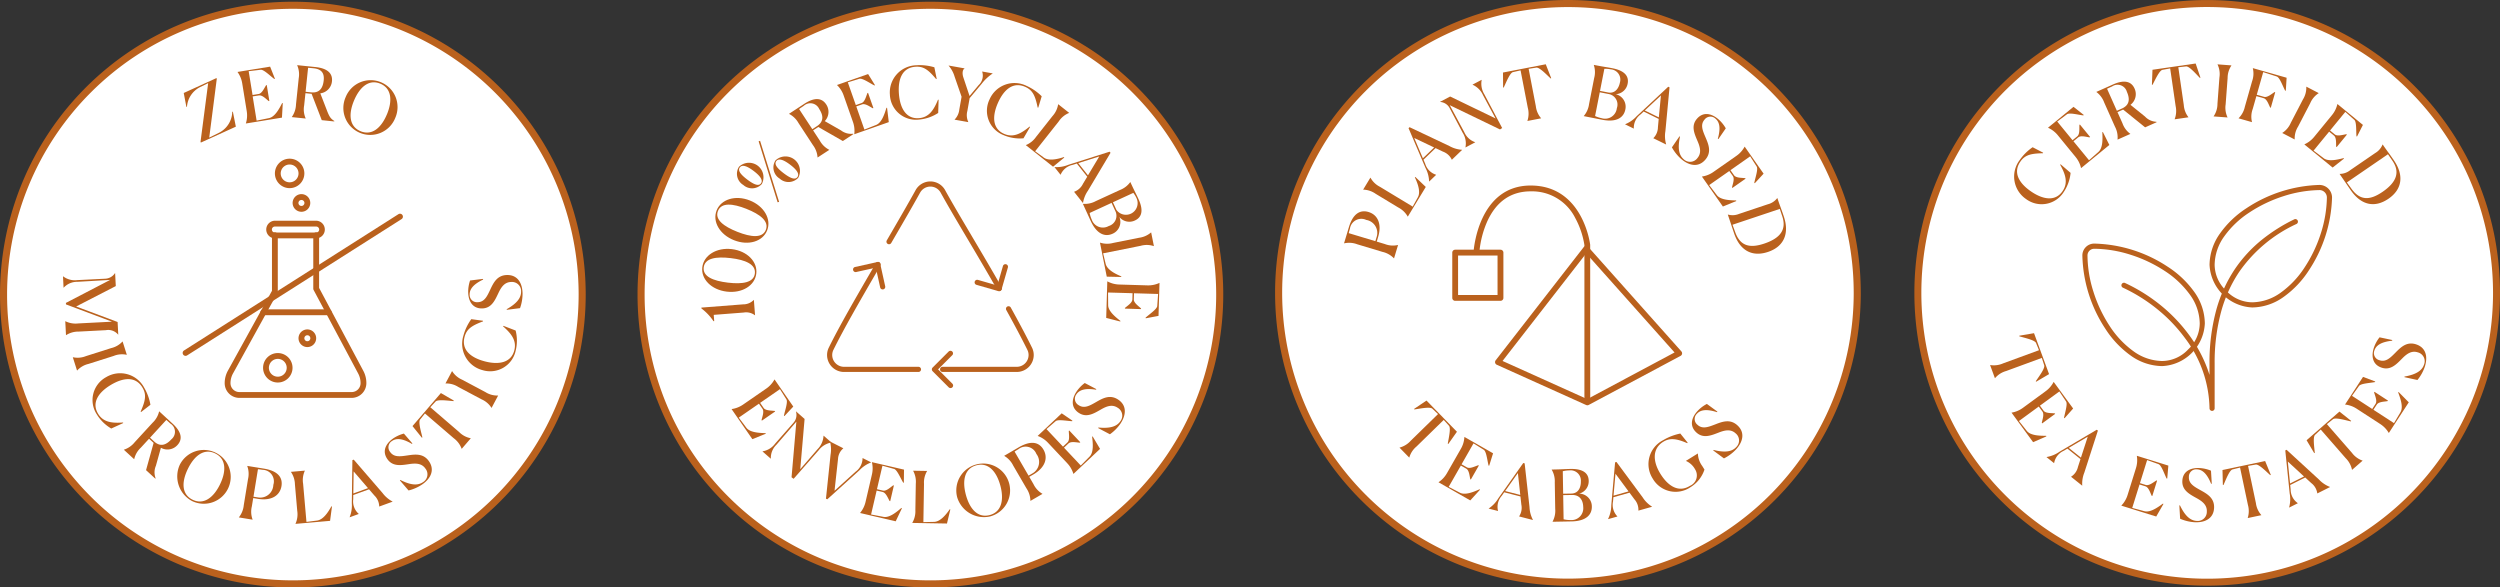 <svg viewBox="0 0 353.225 82.999" height="82.999" width="353.225" xmlns="http://www.w3.org/2000/svg"><rect x="0" y="0" width="353.225" height="82.999" fill="#333333" stroke="none"/><g transform="translate(-1046.362 -694.855)"><g transform="translate(1046.862 695.599)"><path stroke-width="1" stroke="#ba611d" fill="#fff" transform="translate(0 0)" d="M81.755,40.878A40.877,40.877,0,1,1,40.877,0,40.878,40.878,0,0,1,81.755,40.878"></path><path fill="#ba611d" transform="translate(-20.923 -8.454)" d="M48.8,27.855l-.046-.1,1.08-8.3-1.176.58A3.385,3.385,0,0,0,46.841,22.8l-.086.006-.371-1.958,4.623-2.107.046.1L49.986,27.15l1.447-.715A3.411,3.411,0,0,0,53.239,23.5l.086-.006.42,2.112Z"></path><path fill="#ba611d" transform="translate(-27.163 -7.124)" d="M66.5,23l-5.095.828,0-.02a3.754,3.754,0,0,0,.119-1.725l-.637-3.921a3.732,3.732,0,0,0-.658-1.6l0-.02,4.6-.747.676,1.708-.075.043c-.616-.461-1.5-1.36-1.939-1.309l-1.693.2.547,3.363.856-.139c.478-.078.787-.813,1.064-1.246l.089-.015.366,2.249-.089.015c-.385-.3-.91-.884-1.4-.8L62.364,20l.556,3.423,1.76-.357c.81-.173,1.41-1.26,1.85-2.129l.085.016Z"></path><path fill="#ba611d" transform="translate(-33.471 -6.953)" d="M74.205,22.734a3.234,3.234,0,0,0,.587-1.753l.385-3.71a3.216,3.216,0,0,0-.215-1.836l0-.02,2.557.265c1.815.187,2.464.964,2.355,2.017a1.888,1.888,0,0,1-1.646,1.7l.951,2.459c.344.888.531,1.13,1.026,1.444l-.007.07-1.765-.183L77,19.466l-.872-.091L75.945,21.1a3.131,3.131,0,0,0,.215,1.836l0,.02-1.955-.2ZM76.5,15.787l-.351,3.389.782.081c1.263.131,1.674-.708,1.776-1.691.094-.912-.2-1.581-1.424-1.708-.131-.014-.391-.041-.783-.071"></path><path fill="#ba611d" transform="translate(-39.489 -8.74)" d="M87.822,21.732a3.8,3.8,0,1,1,7.016,2.918,3.8,3.8,0,1,1-7.016-2.918m5.835,2.426c.8-1.917.675-3.671-.935-4.34s-2.921.487-3.718,2.4-.676,3.648.924,4.314,2.927-.452,3.729-2.379"></path><path fill="#ba611d" transform="translate(-6.9 -31.093)" d="M15.3,69.393h.02a2.734,2.734,0,0,0,2.016.532l3.957-.2a1.71,1.71,0,0,0,1.353-.787h.02l.094,1.832-5.6,2.883,5.857,2.191.092,1.782h-.02a1.8,1.8,0,0,0-1.719-.627l-3.845.2a3.216,3.216,0,0,0-1.782.5h-.02l-.1-1.963h.02a3.233,3.233,0,0,0,1.822.31l4.763-.246-6.506-2.441-.011-.211,6.252-3.25-4.619.269a2.559,2.559,0,0,0-1.945.827H15.38Z"></path><path fill="#ba611d" transform="translate(-8.043 -39.033)" d="M17.85,88.763a3.134,3.134,0,0,0,1.842-.161l3.555-1.129a3.131,3.131,0,0,0,1.6-.929l.019-.007.594,1.874-.019.006a3.133,3.133,0,0,0-1.841.162l-3.555,1.128a3.133,3.133,0,0,0-1.6.93l-.019.006-.594-1.874Z"></path><path fill="#ba611d" transform="translate(-10.334 -42.716)" d="M25.552,102.518a5.861,5.861,0,0,1-2.045-2.007,3.685,3.685,0,0,1,1.333-5.257A3.84,3.84,0,0,1,30.2,96.737a7.144,7.144,0,0,1,.887,2.428l-1.315,1.02-.068-.054c.687-1.561.85-2.409.255-3.4-.956-1.6-2.671-1.445-4.462-.375s-2.725,2.532-1.816,4.054c.734,1.229,1.97,1.371,3.542,1.254l.015.085Z"></path><path fill="#ba611d" transform="translate(-13.967 -47.144)" d="M30.979,109.935A3.23,3.23,0,0,0,32.5,108.88l2.523-2.746a3.211,3.211,0,0,0,.924-1.6l.014-.015,1.892,1.738c1.344,1.234,1.4,2.245.685,3.024a1.887,1.887,0,0,1-2.337.384l-.706,2.54a2.333,2.333,0,0,0-.039,1.77l-.048.052-1.306-1.2,1.07-3.847-.645-.593-1.173,1.276a3.136,3.136,0,0,0-.923,1.6l-.014.015-1.447-1.33Zm5.984-4.2-2.3,2.508.579.532c.936.86,1.766.431,2.435-.3a1.368,1.368,0,0,0-.123-2.22c-.1-.088-.289-.266-.586-.524"></path><path fill="#ba611d" transform="translate(-20.157 -51.599)" d="M45.055,116.532a3.8,3.8,0,1,1,1.721,5.107,3.947,3.947,0,0,1-1.721-5.107m5.677,2.779c.913-1.865.9-3.624-.669-4.39s-2.946.309-3.858,2.174-.9,3.6.659,4.363,2.951-.273,3.868-2.147"></path><path fill="#ba611d" transform="translate(-27.322 -53.48)" d="M60.575,125.827a3.244,3.244,0,0,0,.689-1.716l.6-3.682a3.221,3.221,0,0,0-.107-1.846l0-.02,2.348.383c2.169.354,2.662,1.4,2.488,2.47-.216,1.323-1.4,2.122-3.339,1.8l-.657-.107-.193,1.184a3.127,3.127,0,0,0,.107,1.846l0,.02-1.94-.317Zm2.693-6.793-.633,3.88.617.1a1.857,1.857,0,0,0,2.189-1.768,1.627,1.627,0,0,0-1.532-2.13c-.139-.023-.318-.052-.64-.084"></path><path fill="#ba611d" transform="translate(-33.368 -54.026)" d="M74.62,127.3l0-.02a3.238,3.238,0,0,0,.244-1.833l-.325-3.716a3.218,3.218,0,0,0-.559-1.762l0-.021,1.959-.171,0,.02a3.136,3.136,0,0,0-.244,1.833l.472,5.393,1.511-.193c.831-.113,1.523-1.105,2.011-2.008l.083.023-.268,2.028Z"></path><path fill="#ba611d" transform="translate(-40.182 -52.746)" d="M90.369,124.622l-1.279.466-.007-.019a4.418,4.418,0,0,0,.306-1.957l.083-6.1.189-.069,4.066,4.71a4.209,4.209,0,0,0,1.418,1.211l.007.019-1.885.687-.007-.019a2.2,2.2,0,0,0-.677-1.535l-.761-.881-2.226.81-.005.6a2.341,2.341,0,0,0,.771,2.058Zm-.721-6.015-.045,3.117,2.074-.755Z"></path><path fill="#ba611d" transform="translate(-44.262 -49.725)" d="M102.027,111.628l-.057.076c-1.411-.839-2.248-.811-2.821-.416a1.034,1.034,0,0,0-.263,1.552c.544.788,1.463.631,2.453.487,1.087-.163,2.245-.313,3.034.832.859,1.244.224,2.453-.954,3.265a6.012,6.012,0,0,1-1.931.855l-1.224-1.42.049-.071c1.471.749,2.47.83,3.224.31a1.288,1.288,0,0,0,.335-1.909c-.543-.787-1.423-.768-2.332-.63-1.154.172-2.31.358-3.054-.72-.789-1.145-.172-2.219.823-2.906a4.911,4.911,0,0,1,1.518-.692Z"></path><path fill="#ba611d" transform="translate(-47.481 -45.02)" d="M113.5,106.2l-1.28,1.489-.015-.013A3.234,3.234,0,0,0,111.1,106.2l-4.079-3.506-.685.859c-.274.349.117,1.656.326,2.526l-.075.041-1.324-1.643,4.012-4.667,1.823,1.062-.03.081c-.891-.076-2.242-.267-2.545.057l-.747.806,4.079,3.507a3.133,3.133,0,0,0,1.63.87Z"></path><path fill="#ba611d" transform="translate(-51.313 -42.473)" d="M120.253,99.351a3.129,3.129,0,0,0-1.4-1.2L115.558,96.4a3.125,3.125,0,0,0-1.782-.491l-.018-.01.923-1.735.018.009a3.133,3.133,0,0,0,1.4,1.2l3.292,1.751a3.131,3.131,0,0,0,1.781.492l.018.009-.923,1.735Z"></path><path fill="#ba611d" transform="translate(-53.263 -36.444)" d="M125.618,82.4a5.86,5.86,0,0,1,0,2.866,3.686,3.686,0,0,1-4.688,2.728,3.84,3.84,0,0,1-2.692-4.866,7.165,7.165,0,0,1,1.114-2.334l1.651.225.009.086c-1.6.6-2.316,1.079-2.611,2.2-.474,1.8.837,2.92,2.856,3.451s3.717.175,4.169-1.541c.364-1.385-.4-2.367-1.585-3.408l.05-.07Z"></path><path fill="#ba611d" transform="translate(-53.944 -31.317)" d="M121.678,69.98l.032.091c-1.48.71-1.921,1.423-1.91,2.118a1.036,1.036,0,0,0,1.147,1.08c.957-.016,1.336-.869,1.764-1.773.467-1,.984-2.043,2.375-2.066,1.512-.025,2.166,1.174,2.19,2.6a6.014,6.014,0,0,1-.358,2.082l-1.861.233-.031-.081c1.438-.81,2.06-1.6,2.044-2.513a1.288,1.288,0,0,0-1.4-1.337c-.958.015-1.429.76-1.819,1.592-.5,1.057-.983,2.123-2.293,2.145-1.39.023-1.943-1.086-1.963-2.3a4.927,4.927,0,0,1,.265-1.647Z"></path><path fill="#ba611d" transform="translate(-29.837 -35.303)" d="M75.8,79.09H66.56a.412.412,0,1,1,0-.823H75.8a.412.412,0,0,1,0,.823"></path><path fill="#ba611d" transform="translate(-25.674 -26.385)" d="M74.86,81.86H59a2.084,2.084,0,0,1-2.081-2.082,3.667,3.667,0,0,1,.454-1.764L63.6,66.732V58.908a.412.412,0,1,1,.823,0v7.931a.418.418,0,0,1-.051.2L58.092,78.412a2.838,2.838,0,0,0-.352,1.366A1.26,1.26,0,0,0,59,81.036H74.86a1.258,1.258,0,0,0,1.258-1.257,2.856,2.856,0,0,0-.333-1.355l-6.3-11.809a.411.411,0,0,1-.048-.194V58.908a.412.412,0,1,1,.823,0v7.411l6.248,11.719a3.663,3.663,0,0,1,.43,1.717A2.089,2.089,0,0,1,74.86,81.86"></path><path fill="#ba611d" transform="translate(-30.488 -25.014)" d="M74.666,57.948H68.822a1.247,1.247,0,0,1-.008-2.493h5.852a1.247,1.247,0,0,1,.008,2.493Zm-.008-1.669H68.822a.423.423,0,0,0,.008.846h5.831a.423.423,0,0,0,0-.846"></path><path fill="#ba611d" transform="translate(-31.504 -17.811)" d="M71.925,43.65a2.081,2.081,0,1,1,2.082-2.082,2.084,2.084,0,0,1-2.082,2.082m0-3.339a1.258,1.258,0,1,0,1.258,1.258,1.259,1.259,0,0,0-1.258-1.258"></path><path fill="#ba611d" transform="translate(-30.133 -40.379)" d="M68.884,93.681A2.081,2.081,0,1,1,70.965,91.6a2.083,2.083,0,0,1-2.081,2.081m0-3.339A1.258,1.258,0,1,0,70.142,91.6a1.259,1.259,0,0,0-1.258-1.258"></path><path fill="#ba611d" transform="translate(-33.562 -21.927)" d="M75.653,51.105A1.247,1.247,0,1,1,76.9,49.859a1.248,1.248,0,0,1-1.247,1.247m0-1.67a.423.423,0,1,0,.423.423.424.424,0,0,0-.423-.423"></path><path fill="#ba611d" transform="translate(-34.249 -37.635)" d="M77.174,85.929a1.247,1.247,0,1,1,1.247-1.247,1.248,1.248,0,0,1-1.247,1.247m0-1.67a.423.423,0,1,0,.423.423.423.423,0,0,0-.423-.423"></path><path fill="#ba611d" transform="translate(-20.797 -24.194)" d="M46.517,73.728a.412.412,0,0,1-.221-.759L76.61,53.7a.412.412,0,0,1,.442.694L46.737,73.664a.412.412,0,0,1-.221.064"></path></g><g transform="translate(1227.018 695.355)"><path stroke-width="1" stroke="#ba611d" fill="#fff" transform="translate(-341.309 0)" d="M423.064,40.878A40.877,40.877,0,1,1,382.186,0a40.878,40.878,0,0,1,40.877,40.878"></path><path fill="#ba611d" transform="translate(-348.904 -24.119)" d="M365.192,60.114a3.231,3.231,0,0,0-1.611-.906l-3.57-1.075A3.219,3.219,0,0,0,358.168,58l-.02-.006.686-2.277c.634-2.1,1.74-2.454,2.773-2.143,1.283.386,1.919,1.662,1.353,3.544l-.192.637,1.148.346a3.133,3.133,0,0,0,1.843.134l.019.006-.566,1.881Zm-6.381-3.553,3.763,1.133.18-.6a1.855,1.855,0,0,0-1.466-2.4,1.626,1.626,0,0,0-2.31,1.241c-.041.135-.092.309-.167.624"></path><path fill="#ba611d" transform="translate(-351.126 -20.134)" d="M369.382,50.238l-.017-.01a3.247,3.247,0,0,0-1.334-1.279l-3.189-1.93a3.211,3.211,0,0,0-1.752-.59l-.017-.01,1.017-1.681.018.01a3.135,3.135,0,0,0,1.334,1.279l4.628,2.8.737-1.333c.4-.737.007-1.88-.433-2.806l.068-.053,1.477,1.412Z"></path><path fill="#ba611d" transform="translate(-356.393 -14.354)" d="M378.649,38.559l-.98.943-.014-.014a4.419,4.419,0,0,0-.511-1.913l-2.393-5.612.145-.139,5.621,2.661a4.21,4.21,0,0,0,1.786.533l.014.015-1.445,1.39-.014-.015a2.2,2.2,0,0,0-1.24-1.128l-1.052-.5-1.706,1.641.239.553a2.341,2.341,0,0,0,1.537,1.569Zm-3.091-5.206,1.22,2.868,1.59-1.53Z"></path><path fill="#ba611d" transform="translate(-360.05 -8.858)" d="M384.226,23.216l2.05,3.8a2.576,2.576,0,0,0,1.543,1.431l.009.018-1.372.725-.009-.018a2.766,2.766,0,0,0-.384-2.043l-1.845-3.493a1.637,1.637,0,0,0-1.35-.872l-.009-.018,1.426-.753,6.413,3.1L388.929,21.8a2.907,2.907,0,0,0-1.471-1.468l-.009-.018,1.283-.678.009.018a2.857,2.857,0,0,0,.384,2.043l2.509,4.751-.306.2Z"></path><path fill="#ba611d" transform="translate(-367.353 -7.051)" d="M404.434,23.27l-1.929.373,0-.02a3.237,3.237,0,0,0,.054-1.848l-1.02-5.282-1.07.248c-.431.1-.936,1.372-1.313,2.183l-.085-.014-.017-2.111,6.044-1.167.77,1.965-.074.045c-.652-.613-1.592-1.6-2.031-1.537l-1.086.169,1.019,5.282a3.135,3.135,0,0,0,.738,1.695Z"></path><path fill="#ba611d" transform="translate(-376.739 -7.124)" d="M419.858,23.033l0-.02a3.234,3.234,0,0,0,.744-1.693l.719-3.66a3.21,3.21,0,0,0-.048-1.848l0-.02c1.445.283,1.8.312,2.6.469,2.138.41,2.327,1.433,2.18,2.185a1.808,1.808,0,0,1-1.689,1.487,1.814,1.814,0,0,1,1.363,2.158c-.221,1.128-1.217,1.857-3.274,1.453Zm4.67-1.127a1.507,1.507,0,0,0-1.179-2l-1.237-.243-.659,3.354a3.888,3.888,0,0,0,.906.3,1.669,1.669,0,0,0,2.168-1.413m-1.23-2.214c1,.186,1.508-.618,1.662-1.4a1.45,1.45,0,0,0-1.287-1.866,3.546,3.546,0,0,0-.91-.076l-.612,3.116Z"></path><path fill="#ba611d" transform="translate(-381.537 -9.656)" d="M431.715,27.325l-1.222-.6.009-.019a4.419,4.419,0,0,0,1.624-1.133l4.462-4.164.181.089-.585,6.194a4.2,4.2,0,0,0,.107,1.861l-.009.018-1.8-.885.009-.018a2.207,2.207,0,0,0,.639-1.551l.109-1.159-2.126-1.045-.439.413a2.342,2.342,0,0,0-.951,1.981Zm3.841-4.682-2.28,2.125,1.981.974Z"></path><path fill="#ba611d" transform="translate(-386.968 -12.828)" d="M449.108,31.974l-.088-.036c.452-1.579.212-2.382-.316-2.835a1.035,1.035,0,0,0-1.569.14c-.624.727-.237,1.577.155,2.5.434,1.011.873,2.093-.033,3.148-.985,1.147-2.316.841-3.4-.092a6.027,6.027,0,0,1-1.32-1.651L443.6,31.6l.081.03c-.349,1.613-.174,2.6.523,3.2a1.288,1.288,0,0,0,1.932-.161c.624-.727.38-1.573.016-2.418-.459-1.073-.935-2.145-.081-3.139.906-1.056,2.1-.732,3.021.057a4.916,4.916,0,0,1,1.056,1.292Z"></path><path fill="#ba611d" transform="translate(-390.458 -16.619)" d="M453.229,45.3l-2.959-4.228.016-.012a3.751,3.751,0,0,0,1.6-.643l3.254-2.277a3.721,3.721,0,0,0,1.154-1.287l.016-.012,2.67,3.816-1.244,1.351-.071-.049c.147-.756.574-1.939.336-2.315l-.919-1.436L454.3,40.165l.5.71c.277.4,1.073.356,1.583.417l.052.075-1.866,1.306-.053-.075c.1-.475.4-1.2.118-1.607l-.5-.71-2.841,1.988,1.086,1.429c.507.654,1.747.722,2.721.742l.021.083Z"></path><path fill="#ba611d" transform="translate(-393.463 -22.583)" d="M456.953,52.4a2.411,2.411,0,0,0,1.581-.1l4.052-1.356a2.415,2.415,0,0,0,1.325-.869l.019-.007c.4,1.2.492,1.344.915,2.606.8,2.38.037,4.239-2.228,5s-3.987-.2-4.806-2.643l-.877-2.618Zm7.32-.8-6.681,2.236.384,1.051c.7,1.943,2.027,2.308,4.1,1.614,2.36-.79,3.152-2.044,2.548-3.85Z"></path><path fill="#ba611d" transform="translate(-355.347 -46.092)" d="M373.806,110.25l-1.374-1.406.014-.014a3.233,3.233,0,0,0,1.573-.972l3.851-3.762-.8-.758c-.324-.3-1.661-.026-2.547.106l-.035-.079,1.753-1.177,4.3,4.406-1.218,1.725-.078-.036c.153-.882.461-2.212.166-2.543l-.739-.814-3.851,3.761a3.137,3.137,0,0,0-1.009,1.55Z"></path><path fill="#ba611d" transform="translate(-359.876 -50.318)" d="M386.954,120.521l-4.482-2.56.01-.018a3.756,3.756,0,0,0,1.176-1.267l1.97-3.448a3.712,3.712,0,0,0,.494-1.657l.01-.017,4.044,2.31-.549,1.753-.085-.013c-.189-.747-.309-2-.684-2.237l-1.444-.907-1.69,2.959.753.43c.42.24,1.123-.137,1.61-.3l.079.045-1.13,1.978-.079-.045c-.114-.472-.151-1.259-.58-1.5l-.753-.43-1.72,3.011,1.593.829c.738.374,1.888-.094,2.777-.492l.055.066Z"></path><path fill="#ba611d" transform="translate(-365.7 -53.343)" d="M396.7,125.043l-1.318-.339.005-.02a4.411,4.411,0,0,0,1.359-1.439l3.52-4.983.195.05.687,6.181a4.2,4.2,0,0,0,.484,1.8l-.005.02-1.942-.5,0-.019a2.2,2.2,0,0,0,.31-1.648l-.128-1.157-2.293-.59-.345.494a2.339,2.339,0,0,0-.528,2.132Zm2.807-5.364-1.8,2.544,2.137.551Z"></path><path fill="#ba611d" transform="translate(-373.015 -54.034)" d="M411.722,127.254v-.02a3.237,3.237,0,0,0,.373-1.81l-.062-3.728a3.218,3.218,0,0,0-.433-1.8v-.02c1.471-.024,1.823-.071,2.639-.085,2.177-.046,2.576.915,2.588,1.681a1.808,1.808,0,0,1-1.341,1.807,1.813,1.813,0,0,1,1.784,1.825c.019,1.149-.8,2.07-2.9,2.1Zm2.666-3.985c1.017-.026,1.345-.919,1.332-1.715A1.451,1.451,0,0,0,414.071,120a3.56,3.56,0,0,0-.906.116l.053,3.174Zm1.664,1.908c-.016-1.008-.523-1.725-1.57-1.708l-1.259.021.057,3.416a3.861,3.861,0,0,0,.949.105,1.668,1.668,0,0,0,1.824-1.835"></path><path fill="#ba611d" transform="translate(-379.559 -53.221)" d="M427.423,125.7l-1.309.368-.006-.019a4.412,4.412,0,0,0,.452-1.927l.54-6.077.194-.054,3.7,5a4.2,4.2,0,0,0,1.322,1.313l.006.019-1.931.543,0-.019a2.2,2.2,0,0,0-.56-1.58l-.693-.935-2.279.642-.051.6a2.342,2.342,0,0,0,.615,2.109Zm-.268-6.049-.278,3.1,2.124-.6Z"></path><path fill="#ba611d" transform="translate(-384.242 -49.922)" d="M442.457,118.24a3.725,3.725,0,0,1-5.356-1.192,3.792,3.792,0,0,1,1.449-5.421,7.777,7.777,0,0,1,2.447-.95l1.038,1.288-.061.074c-1.547-.676-2.478-.762-3.394-.192-1.576.978-1.466,2.8-.386,4.534s2.565,2.678,4.158,1.689a1.6,1.6,0,0,0,.729-2.34,2.685,2.685,0,0,0-1.276-1.176l-.011-.017,1.678-1.042.01.017a3.134,3.134,0,0,0,.61,1.745l.319.513a4.6,4.6,0,0,1-1.953,2.471"></path><path fill="#ba611d" transform="translate(-389.294 -46.48)" d="M451.283,104.133l-.039.087c-1.561-.508-2.373-.3-2.844.214a1.034,1.034,0,0,0,.084,1.572c.7.65,1.567.294,2.5-.064,1.025-.4,2.121-.8,3.144.145,1.11,1.025.756,2.345-.214,3.4a6.018,6.018,0,0,1-1.7,1.259l-1.506-1.116.032-.08c1.6.407,2.592.267,3.214-.407a1.288,1.288,0,0,0-.092-1.936c-.7-.649-1.558-.437-2.414-.1-1.089.422-2.177.858-3.139-.031-1.022-.943-.655-2.127.165-3.016a4.9,4.9,0,0,1,1.328-1.009Z"></path><path fill="#ba611d" transform="translate(-366.436 -28.14)" d="M410.053,84.9a.415.415,0,0,1-.169-.036l-12.625-5.689a.412.412,0,0,1-.156-.628l12.446-16a.413.413,0,0,1,.311-.159.448.448,0,0,1,.321.138l13.158,14.76a.411.411,0,0,1-.113.637l-12.979,6.932a.407.407,0,0,1-.194.049M398.075,78.64l11.963,5.391,12.339-6.591-12.481-14Z"></path><path fill="#ba611d" transform="translate(-363.953 -21.125)" d="M407.981,77.653h-.823v-22.4h0a11.767,11.767,0,0,0-1.294-3.824,6.82,6.82,0,0,0-6.3-3.768c-2.767,0-4.822,1.409-6.107,4.186a13.625,13.625,0,0,0-1.129,4.319l-.822-.05c.006-.093.644-9.278,8.058-9.278,7.395,0,8.4,8.285,8.41,8.369Z"></path><path fill="#ba611d" transform="translate(-361.468 -28.577)" d="M392.815,70.581h-6.4a.412.412,0,0,1-.412-.412v-6.4a.412.412,0,0,1,.412-.412h6.4a.412.412,0,0,1,.412.412v6.4a.412.412,0,0,1-.412.412m-5.99-.823H392.4V64.179h-5.578Z"></path></g><g transform="translate(1136.94 695.599)"><path stroke-width="1" stroke="#ba611d" fill="#fff" transform="translate(0 0)" d="M81.756,40.878A40.878,40.878,0,1,1,40.878,0,40.878,40.878,0,0,1,81.756,40.878"></path><path fill="#ba611d" transform="translate(-10.509 -43.438)" d="M26.232,104.743,23.3,100.5l.017-.012a3.754,3.754,0,0,0,1.608-.633L28.19,97.6a3.725,3.725,0,0,0,1.162-1.281l.016-.012,2.646,3.832-1.252,1.343-.071-.049c.152-.755.585-1.936.35-2.312l-.911-1.442-2.8,1.936.492.714c.275.4,1.072.362,1.581.427l.052.075-1.874,1.295-.052-.075c.1-.474.408-1.2.127-1.607l-.493-.713L24.311,101.7l1.078,1.435c.5.657,1.743.732,2.716.758l.021.083Z"></path><path fill="#ba611d" transform="translate(-14.097 -47.151)" d="M36.036,105.981l-2.817,3.267a2.573,2.573,0,0,0-.787,1.95l-.014.015-1.166-1.024.014-.015a2.763,2.763,0,0,0,1.771-1.086l2.607-2.969a1.637,1.637,0,0,0,.334-1.571l.013-.015L37.2,105.6l-.612,7.1,2.438-2.822a2.91,2.91,0,0,0,.849-1.9l.013-.015,1.091.957-.013.015a2.857,2.857,0,0,0-1.772,1.086l-3.545,4.036-.292-.217Z"></path><path fill="#ba611d" transform="translate(-21.464 -50.649)" d="M47.586,120.361l.648-6.195a4.305,4.305,0,0,0-.074-1.858l.009-.018,1.869.95-.009.018a2.094,2.094,0,0,0-.739,1.5l-.493,4.487,2.957-2.682a2.358,2.358,0,0,0,1-1.923l.009-.018,1.2.607-.009.018a4.4,4.4,0,0,0-1.63,1.095l-4.552,4.11Z"></path><path fill="#ba611d" transform="translate(-25.432 -53.043)" d="M61.409,125.954l-5.026-1.171,0-.019a3.76,3.76,0,0,0,.764-1.551l.9-3.868a3.724,3.724,0,0,0,0-1.729l0-.019,4.535,1.056-.024,1.837-.086.011c-.394-.661-.868-1.827-1.295-1.947l-1.643-.456-.773,3.318.844.2c.472.11,1.037-.452,1.458-.747l.088.021-.517,2.218-.088-.02c-.244-.419-.506-1.163-.986-1.275l-.844-.2-.787,3.377,1.764.338c.814.148,1.782-.63,2.52-1.265l.071.048Z"></path><path fill="#ba611d" transform="translate(-31.488 -54.039)" d="M69.809,127.18v-.02a3.231,3.231,0,0,0,.433-1.8l.062-3.728a3.212,3.212,0,0,0-.373-1.81v-.02l1.965.033v.02a3.135,3.135,0,0,0-.433,1.8l-.089,5.411,1.522-.035c.837-.026,1.628-.94,2.207-1.787l.08.031-.476,1.988Z"></path><path fill="#ba611d" transform="translate(-36.595 -53.157)" d="M81.256,122.667a3.8,3.8,0,1,1,4.656,2.712,3.948,3.948,0,0,1-4.656-2.712m6.1-1.644c-.54-2.005-1.708-3.319-3.392-2.865s-2.015,2.171-1.474,4.176,1.693,3.3,3.368,2.851,2.042-2.147,1.5-4.162"></path><path fill="#ba611d" transform="translate(-42.159 -50.803)" d="M97.166,120.817a3.236,3.236,0,0,0-.559-1.762l-1.875-3.223a3.213,3.213,0,0,0-1.256-1.356l-.01-.018,2.056-1.2c1.9-1.1,2.947-.607,3.489.326.674,1.159.269,2.526-1.43,3.514l-.575.334.6,1.037a3.131,3.131,0,0,0,1.255,1.356l.01.018-1.7.988Zm-2.237-6.953,1.976,3.4.54-.314a1.856,1.856,0,0,0,.566-2.755,1.627,1.627,0,0,0-2.535-.671c-.122.071-.279.162-.547.342"></path><path fill="#ba611d" transform="translate(-46.047 -47.373)" d="M110.895,110.053l-3.757,3.534-.013-.014a3.755,3.755,0,0,0-.867-1.495l-2.719-2.891a3.724,3.724,0,0,0-1.439-.956l-.014-.015,3.39-3.189,1.515,1.037-.038.077c-.768-.038-2-.289-2.337,0l-1.288,1.115,2.332,2.48.631-.594c.352-.331.2-1.113.186-1.626l.066-.062,1.56,1.658-.066.062c-.484-.029-1.247-.223-1.607.115l-.631.593,2.374,2.524,1.258-1.28c.574-.6.462-1.832.342-2.8l.08-.033Z"></path><path fill="#ba611d" transform="translate(-50.113 -43.859)" d="M114.425,98.087l-.025.092c-1.62-.265-2.39.068-2.778.644a1.034,1.034,0,0,0,.322,1.541c.794.535,1.593.052,2.462-.444.952-.549,1.975-1.112,3.129-.335,1.254.844,1.106,2.2.306,3.389a6.032,6.032,0,0,1-1.486,1.5L114.7,103.6l.02-.083c1.642.159,2.6-.131,3.115-.891a1.289,1.289,0,0,0-.385-1.9c-.794-.535-1.606-.195-2.4.266-1.012.582-2.021,1.179-3.108.447-1.154-.777-.972-2-.3-3.007a4.912,4.912,0,0,1,1.16-1.2Z"></path><path fill="#ba611d" transform="translate(-6.997 -34.213)" d="M23.1,78.011l-.02,0a2.059,2.059,0,0,0-1.587-.383l-4.232.328.069.885-.1.008a7.457,7.457,0,0,0-1.707-1.8l-.009-.12,5.89-.457a2.047,2.047,0,0,0,1.509-.623l.02,0Z"></path><path fill="#ba611d" transform="translate(-7.092 -28.281)" d="M19.2,68.742c-2.172-.258-3.658-1.764-3.458-3.446s2-2.818,4.171-2.559,3.656,1.784,3.456,3.466-2,2.8-4.169,2.539m.563-4.735c-2.072-.246-3.665,0-3.821,1.313-.153,1.291,1.337,1.9,3.409,2.151s3.665,0,3.818-1.292-1.334-1.925-3.406-2.171"></path><path fill="#ba611d" transform="translate(-8.624 -22.373)" d="M21.763,55.572c-2.034-.8-3.087-2.635-2.466-4.21s2.649-2.216,4.683-1.414,3.08,2.654,2.459,4.228-2.642,2.2-4.676,1.395m1.748-4.433c-1.941-.765-3.543-.93-4.026.3-.476,1.209.808,2.181,2.748,2.946s3.543.93,4.019-.279-.8-2.2-2.74-2.964"></path><path fill="#ba611d" transform="translate(-11.117 -15.742)" d="M25.542,41.122a1.839,1.839,0,0,1-.589-2.559A2.046,2.046,0,0,1,28.174,41a1.861,1.861,0,0,1-2.632.117m1.486-1.96c-.851-.646-1.6-.974-1.955-.508s.19,1.068,1.041,1.713,1.586,1.012,1.939.546-.173-1.106-1.025-1.751m3.379,4.42-2.682-8.61.206-.071,2.691,8.63Zm.287-3.349a1.839,1.839,0,0,1-.59-2.56,2.047,2.047,0,0,1,3.221,2.442,1.861,1.861,0,0,1-2.632.117m1.486-1.96c-.851-.646-1.6-.974-1.955-.509s.19,1.068,1.042,1.714,1.585,1.012,1.938.546-.173-1.106-1.025-1.751"></path><path fill="#ba611d" transform="translate(-17.177 -10.893)" d="M42.111,32.387a3.234,3.234,0,0,0-.65-1.731l-2.042-3.121a3.212,3.212,0,0,0-1.326-1.289l-.012-.017,2.151-1.408c1.527-1,2.52-.806,3.1.08a1.887,1.887,0,0,1-.2,2.361l2.29,1.309a2.337,2.337,0,0,0,1.708.473l.038.059-1.484.972L42.215,28.09l-.733.48.949,1.451a3.134,3.134,0,0,0,1.325,1.289l.012.016L42.122,32.4ZM39.5,25.551,41.37,28.4l.658-.43c1.063-.7.852-1.606.311-2.432a1.368,1.368,0,0,0-2.183-.427c-.109.072-.328.215-.652.439"></path><path fill="#ba611d" transform="translate(-22.748 -7.989)" d="M57.746,24.5l-4.867,1.711-.007-.019a3.752,3.752,0,0,0-.188-1.718l-1.316-3.746a3.715,3.715,0,0,0-.929-1.457l-.006-.019,4.392-1.544.966,1.562-.066.055c-.688-.346-1.713-1.075-2.138-.947l-1.63.5,1.13,3.213.817-.288c.457-.16.632-.938.828-1.412l.085-.03.755,2.149-.085.03c-.431-.223-1.051-.71-1.517-.546l-.817.287,1.15,3.271,1.669-.661c.766-.312,1.164-1.488,1.445-2.42l.086,0Z"></path><path fill="#ba611d" transform="translate(-28.876 -6.951)" d="M70.855,22.165a5.858,5.858,0,0,1-2.708.938,3.686,3.686,0,0,1-4.117-3.534,3.841,3.841,0,0,1,3.714-4.14,7.166,7.166,0,0,1,2.57.286l.329,1.633-.078.036c-1.093-1.311-1.781-1.834-2.936-1.745-1.86.144-2.483,1.75-2.322,3.831s1.055,3.569,2.824,3.431c1.428-.11,2.105-1.154,2.7-2.616l.082.024Z"></path><path fill="#ba611d" transform="translate(-35.706 -7)" d="M80.008,23.144a2.346,2.346,0,0,0,.66-1.408l.322-1.807L80.009,17.1a4.138,4.138,0,0,0-.848-1.564l0-.02,2.253.4,0,.02c-.305.161-.355.726-.173,1.259l.874,2.624L83.4,18.28a1.825,1.825,0,0,0,.5-1.9l0-.02,1.479.263,0,.02a6.506,6.506,0,0,0-1.574,1.481l-1.676,2-.323,1.816a2.272,2.272,0,0,0,.133,1.55l0,.02L80,23.164Z"></path><path fill="#ba611d" transform="translate(-40.163 -9.045)" d="M94.191,27.842a5.852,5.852,0,0,1-2.829-.456,3.686,3.686,0,0,1-1.954-5.06,3.84,3.84,0,0,1,5.23-1.889,7.141,7.141,0,0,1,2.129,1.468L96.284,23.5l-.086,0c-.342-1.672-.7-2.458-1.76-2.926-1.706-.754-3.015.366-3.858,2.275s-.76,3.642.863,4.359c1.31.578,2.4-.02,3.616-1.027l.061.06Z"></path><path fill="#ba611d" transform="translate(-44.673 -11.487)" d="M99.04,31.255l.012-.016a3.238,3.238,0,0,0,1.435-1.165l2.312-2.925a3.224,3.224,0,0,0,.8-1.665l.012-.016,1.543,1.219-.013.016a3.13,3.13,0,0,0-1.434,1.165l-3.356,4.246,1.232.9c.681.487,1.865.241,2.839-.081l.044.074-1.585,1.291Z"></path><path fill="#ba611d" transform="translate(-47.999 -16.999)" d="M107.261,40.941l-.846-1.067.016-.013a4.407,4.407,0,0,0,1.953-.327l5.818-1.848.126.158-3.186,5.345a4.2,4.2,0,0,0-.7,1.728l-.016.013-1.246-1.572.015-.013a2.2,2.2,0,0,0,1.242-1.127l.6-1-1.472-1.856-.574.185a2.342,2.342,0,0,0-1.709,1.382Zm5.479-2.583-2.972.942,1.372,1.73Z"></path><path fill="#ba611d" transform="translate(-51.295 -20.525)" d="M113.721,48.589l.019-.008a3.232,3.232,0,0,0,1.807-.388l3.388-1.559a3.213,3.213,0,0,0,1.47-1.12l.019-.008c.615,1.337.8,1.64,1.141,2.382.919,1.973.2,2.725-.5,3.046a1.808,1.808,0,0,1-2.194-.5,1.813,1.813,0,0,1-.951,2.368c-1.044.48-2.217.1-3.094-1.8Zm3.647,3.126a1.506,1.506,0,0,0,.93-2.125l-.526-1.145-3.1,1.428a3.864,3.864,0,0,0,.287.911,1.668,1.668,0,0,0,2.414.93m1.075-2.292a1.651,1.651,0,0,0,2.866-1.607,3.529,3.529,0,0,0-.471-.782l-2.884,1.327Z"></path><path fill="#ba611d" transform="translate(-53.275 -26.369)" d="M118.111,59.908l.02,0a3.232,3.232,0,0,0,1.848.041l3.656-.731a3.216,3.216,0,0,0,1.691-.749l.02,0,.385,1.927-.02,0a3.133,3.133,0,0,0-1.848-.041l-5.307,1.061.357,1.48c.2.812,1.265,1.392,2.216,1.777l-.014.085-2.044-.044Z"></path><path fill="#ba611d" transform="translate(-53.999 -32.058)" d="M119.717,76.231l.154-5.159h.02a3.756,3.756,0,0,0,1.671.443l3.97.119a3.725,3.725,0,0,0,1.695-.343h.02l-.139,4.655-1.805.34-.028-.082c.57-.518,1.619-1.212,1.653-1.655l.121-1.7-3.406-.1-.026.867c-.014.484.648.927,1.021,1.281l0,.091-2.277-.069,0-.091c.363-.322,1.041-.725,1.056-1.219l.026-.867-3.466-.1.016,1.8c.015.827.971,1.622,1.739,2.22l-.033.08Z"></path><path fill="#ba611d" transform="translate(-33.67 -40.015)" d="M77.4,94.1A.362.362,0,0,1,77.138,94L74.86,91.719a.364.364,0,0,1,0-.514l2.278-2.278a.364.364,0,0,1,.514.514l-2.02,2.02,2.02,2.02a.364.364,0,0,1-.257.621Z"></path><path fill="#ba611d" transform="translate(-34.606 -34.867)" d="M87.685,86.677H77.193a.364.364,0,0,1,0-.727H87.685a1.674,1.674,0,0,0,1.672-1.672,1.633,1.633,0,0,0-.17-.719c-.674-1.372-1.757-3.417-2.971-5.611a.364.364,0,1,1,.636-.352c1.22,2.2,2.308,4.26,2.986,5.641a2.363,2.363,0,0,1,.246,1.04A2.4,2.4,0,0,1,87.685,86.677Z"></path><path fill="#ba611d" transform="translate(-21.506 -29.722)" d="M60.677,81.533H50.184a2.4,2.4,0,0,1-2.4-2.4,2.366,2.366,0,0,1,.246-1.043c1.493-3.034,3.8-7.018,6.034-10.87l.6-1.039a.364.364,0,1,1,.629.364l-.6,1.039c-2.226,3.841-4.529,7.814-6.011,10.827a1.636,1.636,0,0,0-.171.722,1.674,1.674,0,0,0,1.672,1.672H60.677a.364.364,0,1,1,0,.727Z"></path><path fill="#ba611d" transform="translate(-28.41 -20.365)" d="M79.036,60.733a.363.363,0,0,1-.316-.184c-1.374-2.419-2.8-4.832-4.183-7.165C73.108,50.97,71.759,48.69,70.77,46.9l-.006-.011a1.657,1.657,0,0,0-2.954,0L67.8,46.9c-1.038,1.879-2.469,4.341-3.984,6.947l-.051.088a.364.364,0,1,1-.629-.365l.051-.088c1.512-2.6,2.939-5.057,3.974-6.928a2.384,2.384,0,0,1,4.244,0c.984,1.78,2.329,4.053,3.753,6.46,1.382,2.336,2.812,4.752,4.189,7.176a.364.364,0,0,1-.316.543Z"></path><path fill="#ba611d" transform="translate(-24.507 -29.722)" d="M58.643,69.873a.364.364,0,0,1-.355-.285l-.617-2.79-2.789.617a.364.364,0,0,1-.157-.71l3.144-.7a.364.364,0,0,1,.434.276L59,69.43a.364.364,0,0,1-.355.442Z"></path><path fill="#ba611d" transform="translate(-38.639 -29.973)" d="M89.229,70.379a.364.364,0,0,1-.1-.014l-3.1-.891a.364.364,0,1,1,.2-.7l2.746.791.791-2.746a.364.364,0,0,1,.7.2l-.891,3.095A.364.364,0,0,1,89.229,70.379Z"></path></g><g transform="translate(1317.096 695.113)"><g transform="translate(0 0)"><path fill="#fff" transform="translate(0.242 0.242)" d="M81.757,40.878A40.878,40.878,0,1,1,40.878,0,40.878,40.878,0,0,1,81.757,40.878"></path><path stroke-width="0.5" stroke="#ba611d" fill="#ba611d" transform="translate(0.5 0.5)" d="M40.621,81.741a41.423,41.423,0,0,1-8.287-.835,40.9,40.9,0,0,1-14.7-6.187,41.24,41.24,0,0,1-14.9-18.092,40.915,40.915,0,0,1-2.4-7.719,41.519,41.519,0,0,1,0-16.574,40.9,40.9,0,0,1,6.187-14.7,41.24,41.24,0,0,1,18.092-14.9,40.915,40.915,0,0,1,7.719-2.4,41.519,41.519,0,0,1,16.574,0,40.9,40.9,0,0,1,14.7,6.187,41.24,41.24,0,0,1,14.9,18.092,40.914,40.914,0,0,1,2.4,7.719,41.519,41.519,0,0,1,0,16.574,40.9,40.9,0,0,1-6.187,14.7,41.24,41.24,0,0,1-18.092,14.9,40.914,40.914,0,0,1-7.719,2.4A41.423,41.423,0,0,1,40.621,81.741Zm0-81.757a40.937,40.937,0,0,0-8.19.826A40.412,40.412,0,0,0,17.9,6.925,40.755,40.755,0,0,0,3.178,24.8,40.43,40.43,0,0,0,.81,32.431a41.035,41.035,0,0,0,0,16.38A40.412,40.412,0,0,0,6.925,63.34,40.755,40.755,0,0,0,24.8,78.063a40.43,40.43,0,0,0,7.627,2.368,41.035,41.035,0,0,0,16.38,0,40.412,40.412,0,0,0,14.53-6.114A40.755,40.755,0,0,0,78.063,56.438a40.43,40.43,0,0,0,2.368-7.627,41.035,41.035,0,0,0,0-16.38A40.412,40.412,0,0,0,74.317,17.9,40.755,40.755,0,0,0,56.438,3.178,40.43,40.43,0,0,0,48.81.81,40.937,40.937,0,0,0,40.621-.015Z"></path><path fill="#ba611d" transform="translate(-8.144 -38.026)" d="M19.27,91.2l-.678-1.846.019-.007a3.233,3.233,0,0,0,1.833-.244L25.5,87.25l-.417-1.018c-.172-.41-1.5-.7-2.367-.946V85.2l2.082-.356,2.124,5.783L25.1,91.7l-.057-.065c.5-.743,1.326-1.83,1.192-2.253L25.9,88.338l-5.054,1.856a3.143,3.143,0,0,0-1.555,1Z"></path><path fill="#ba611d" transform="translate(-10.635 -43.684)" d="M27.16,105.9l-3.045-4.164.016-.012a3.748,3.748,0,0,0,1.591-.676l3.2-2.343A3.727,3.727,0,0,0,30.052,97.4l.016-.012,2.747,3.758L31.6,102.519l-.072-.047c.132-.758.534-1.95.288-2.32l-.947-1.416-2.749,2.01.512.7c.285.39,1.08.333,1.591.384l.054.073-1.838,1.344-.054-.073c.089-.476.376-1.211.085-1.609l-.512-.7-2.8,2.046,1.116,1.406c.52.643,1.761.685,2.734.685l.023.083Z"></path><path fill="#ba611d" transform="translate(-14.694 -49.237)" d="M34.176,114.416l-1.062-.85.013-.016a4.419,4.419,0,0,0,1.831-.754l5.256-3.1.157.126-1.911,5.918a4.193,4.193,0,0,0-.3,1.84l-.013.015-1.565-1.253.012-.016a2.2,2.2,0,0,0,.96-1.375l.358-1.108-1.848-1.48-.518.309a2.34,2.34,0,0,0-1.357,1.727Zm4.763-3.738-2.686,1.58,1.723,1.38Z"></path><path fill="#ba611d" transform="translate(-23.381 -52.262)" d="M57.3,124.983l-4.928-1.535.007-.019a3.752,3.752,0,0,0,.876-1.49l1.181-3.792a3.728,3.728,0,0,0,.126-1.724l.005-.019,4.446,1.385-.158,1.83-.086,0c-.345-.688-.732-1.886-1.149-2.037l-1.606-.574L55,120.265l.827.258c.462.144,1.068-.375,1.509-.639l.087.027-.678,2.175-.086-.027c-.213-.436-.419-1.2-.891-1.344l-.828-.258-1.031,3.311,1.734.467c.8.207,1.824-.5,2.606-1.078l.069.053Z"></path><path fill="#ba611d" transform="translate(-30.113 -53.679)" d="M71.88,121.755l-.092.026c-.611-1.524-1.294-2.011-1.988-2.045a1.035,1.035,0,0,0-1.153,1.074c-.047.956.78,1.39,1.654,1.877.963.532,1.974,1.116,1.906,2.506-.074,1.51-1.314,2.085-2.743,2.015a6.015,6.015,0,0,1-2.055-.495l-.11-1.872.082-.026c.714,1.488,1.458,2.161,2.374,2.206a1.289,1.289,0,0,0,1.427-1.313c.047-.957-.664-1.476-1.47-1.919-1.022-.565-2.055-1.12-1.99-2.429.068-1.389,1.212-1.869,2.42-1.809a4.93,4.93,0,0,1,1.627.373Z"></path><path fill="#ba611d" transform="translate(-35.119 -52.868)" d="M83.89,125.4l-1.922.405,0-.02a3.23,3.23,0,0,0,.023-1.848l-1.109-5.265-1.067.266c-.43.111-.912,1.387-1.276,2.205l-.086-.013-.053-2.11,6.025-1.269.8,1.952-.073.047c-.663-.6-1.618-1.574-2.056-1.5l-1.084.187,1.11,5.264a3.137,3.137,0,0,0,.765,1.682Z"></path><path fill="#ba611d" transform="translate(-42.412 -51.566)" d="M96.335,122.412l-1.217.61L95.109,123a4.409,4.409,0,0,0,.078-1.979l-.622-6.074.18-.09,4.584,4.209a4.208,4.208,0,0,0,1.549,1.04l.009.018-1.793.9-.009-.018a2.2,2.2,0,0,0-.85-1.446l-.858-.788-2.118,1.063.065.6a2.342,2.342,0,0,0,1,1.956Zm-1.411-5.892.316,3.1,1.974-.99Z"></path><path fill="#ba611d" transform="translate(-44.886 -47.13)" d="M107.961,111.965l-1.482,1.292-.013-.015a3.231,3.231,0,0,0-.882-1.625l-3.538-4.057-.8.752c-.321.307-.12,1.657-.038,2.548l-.081.03-1.076-1.817,4.642-4.048,1.653,1.313-.041.076c-.872-.2-2.182-.585-2.53-.309l-.855.692,3.539,4.057a3.133,3.133,0,0,0,1.49,1.095Z"></path><path fill="#ba611d" transform="translate(-49.352 -43.097)" d="M118.953,99.683l-2.813,4.327-.017-.011a3.748,3.748,0,0,0-1.2-1.247l-3.329-2.165A3.721,3.721,0,0,0,109.97,100l-.017-.011,2.538-3.9,1.719.648-.019.084c-.756.145-2.014.194-2.272.555l-.988,1.389,2.857,1.858.472-.727c.264-.405-.072-1.129-.206-1.625l.049-.076,1.91,1.242-.049.076c-.477.086-1.266.078-1.535.493l-.473.727,2.907,1.89.919-1.543c.417-.715.015-1.891-.331-2.8l.069-.051Z"></path><path fill="#ba611d" transform="translate(-52.541 -38.5)" d="M119.8,86.281v.1c-1.632.176-2.286.7-2.506,1.361a1.035,1.035,0,0,0,.721,1.4c.907.3,1.549-.374,2.255-1.084.772-.783,1.608-1.6,2.927-1.156,1.434.48,1.652,1.829,1.2,3.186a6,6,0,0,1-1.032,1.844l-1.832-.4,0-.086c1.626-.285,2.474-.819,2.766-1.689a1.289,1.289,0,0,0-.878-1.729c-.908-.3-1.6.24-2.245.9-.82.831-1.634,1.674-2.876,1.258-1.319-.442-1.47-1.672-1.086-2.819a4.917,4.917,0,0,1,.8-1.465Z"></path><path fill="#ba611d" transform="translate(-10.943 -16.439)" d="M32.763,40.607a5.855,5.855,0,0,1-.967,2.7,3.687,3.687,0,0,1-5.334.991,3.841,3.841,0,0,1-.9-5.489A7.152,7.152,0,0,1,27.4,36.983l1.478.768-.02.083c-1.707.029-2.545.237-3.2,1.193-1.054,1.539-.195,3.031,1.527,4.21s3.441,1.416,4.444-.048c.809-1.181.421-2.363-.345-3.743l.071-.049Z"></path><path fill="#ba611d" transform="translate(-14.867 -11.748)" d="M42.164,31.973l-3.992,3.268-.013-.015a3.754,3.754,0,0,0-.762-1.551L34.882,30.6a3.725,3.725,0,0,0-1.37-1.053l-.013-.015,3.6-2.949,1.44,1.139L38.5,27.8c-.764-.091-1.977-.427-2.333-.161L34.8,28.66,36.961,31.3l.671-.549c.374-.306.274-1.1.3-1.611L38,29.08l1.443,1.762-.07.058c-.48-.062-1.229-.309-1.611,0l-.671.549,2.2,2.683,1.343-1.191c.614-.554.587-1.8.534-2.768l.081-.027Z"></path><path fill="#ba611d" transform="translate(-20.477 -8.826)" d="M48.931,28.272a3.235,3.235,0,0,0-.367-1.812l-1.518-3.406a3.219,3.219,0,0,0-1.1-1.484l-.008-.018,2.348-1.047c1.666-.743,2.616-.394,3.047.573a1.886,1.886,0,0,1-.576,2.3l2.053,1.657a2.331,2.331,0,0,0,1.609.739l.029.065-1.62.722-3.106-2.511-.8.357.706,1.584a3.13,3.13,0,0,0,1.1,1.483l.008.019-1.8.8Zm-1.483-7.163,1.387,3.111.718-.32c1.16-.517,1.1-1.45.7-2.352a1.368,1.368,0,0,0-2.087-.769c-.12.053-.36.16-.714.329"></path><path fill="#ba611d" transform="translate(-26.926 -6.716)" d="M65.394,23.032l-1.945.283,0-.02a3.236,3.236,0,0,0,.14-1.843l-.774-5.327-1.081.2c-.436.084-1,1.327-1.414,2.121l-.084-.019.08-2.111,6.1-.885.677,2-.076.041c-.623-.642-1.516-1.674-1.958-1.63l-1.094.119.774,5.327a3.13,3.13,0,0,0,.658,1.728Z"></path><path fill="#ba611d" transform="translate(-34.096 -6.817)" d="M76.13,22.988a3.14,3.14,0,0,0,.537-1.769l.278-3.719a3.124,3.124,0,0,0-.267-1.829l0-.02,1.96.147,0,.02a3.133,3.133,0,0,0-.536,1.769l-.279,3.719a3.139,3.139,0,0,0,.267,1.83l0,.02-1.96-.147Z"></path><path fill="#ba611d" transform="translate(-36.995 -7.256)" d="M84.446,24.255l-1.889-.537,0-.02a3.228,3.228,0,0,0,.881-1.624l1.019-3.586a3.211,3.211,0,0,0,.106-1.845l.005-.019,4.768,1.356-.113,1.832-.093-.005c-.355-.666-.766-1.873-1.2-2.006l-1.9-.614-.91,3.2,1.028.292c.465.132,1.057-.4,1.491-.676l.087.025-.623,2.19-.088-.025c-.223-.43-.448-1.186-.923-1.321l-1.028-.292-.515,1.813a3.126,3.126,0,0,0-.105,1.844Z"></path><path fill="#ba611d" transform="translate(-42.062 -9.408)" d="M93.8,27.925a3.139,3.139,0,0,0,1.19-1.415l1.72-3.31a3.132,3.132,0,0,0,.474-1.787l.009-.018,1.744.906-.009.018a3.133,3.133,0,0,0-1.19,1.415l-1.72,3.31a3.131,3.131,0,0,0-.474,1.787l-.01.018-1.745-.906Z"></path><path fill="#ba611d" transform="translate(-44.629 -11.424)" d="M103.472,34.84,99.48,31.572l.013-.015a3.765,3.765,0,0,0,1.37-1.053l2.515-3.073a3.727,3.727,0,0,0,.762-1.551l.012-.015,3.6,2.949-.832,1.637-.081-.027c-.063-.767.027-2.022-.3-2.319l-1.273-1.133-2.158,2.635.671.549c.374.306,1.129.052,1.637-.027l.07.058-1.443,1.762-.07-.058c-.033-.483.06-1.266-.322-1.579l-.67-.549-2.2,2.683,1.433,1.081c.665.492,1.877.221,2.819-.024l.043.075Z"></path><path fill="#ba611d" transform="translate(-48.72 -16.12)" d="M108.567,40.433a2.412,2.412,0,0,0,1.491-.534l3.523-2.415a2.417,2.417,0,0,0,1.035-1.2l.016-.011c.712,1.039.842,1.157,1.594,2.254,1.418,2.069,1.2,4.064-.771,5.414s-3.887.9-5.345-1.222l-1.56-2.276Zm6.816-2.779-5.808,3.981.657.905c1.209,1.675,2.581,1.663,4.384.427,2.053-1.406,2.47-2.829,1.393-4.4Z"></path><path fill="#ba611d" transform="translate(-33.528 -20.727)" d="M90.493,46.6h.033a1.783,1.783,0,0,1,1.762,1.8A19.665,19.665,0,0,1,89,58.689a13.739,13.739,0,0,1-3.553,3.733A7.761,7.761,0,0,1,81.01,63.91h0a6.334,6.334,0,0,1-6.03-6.032s0,0,0,0a7.762,7.762,0,0,1,1.488-4.436A13.736,13.736,0,0,1,80.2,49.886,19.66,19.66,0,0,1,90.49,46.6Zm.027.727h-.025a17.455,17.455,0,0,0-5.091.868,19.453,19.453,0,0,0-4.8,2.3,13.2,13.2,0,0,0-3.538,3.361A7.052,7.052,0,0,0,75.7,57.872a5.086,5.086,0,0,0,1.625,3.664l.02.02a5.092,5.092,0,0,0,3.664,1.626,7.05,7.05,0,0,0,4.021-1.359,13.2,13.2,0,0,0,3.361-3.538,19.461,19.461,0,0,0,2.3-4.8,17.458,17.458,0,0,0,.869-5.092A1.055,1.055,0,0,0,90.52,47.324Z"></path><path fill="#ba611d" transform="translate(-18.764 -27.541)" d="M43.918,61.7a19.6,19.6,0,0,1,10.363,3.253,13.8,13.8,0,0,1,3.771,3.564,7.771,7.771,0,0,1,1.5,4.46s0,0,0,0a6.335,6.335,0,0,1-6.031,6.032h0a7.772,7.772,0,0,1-4.461-1.5A13.8,13.8,0,0,1,45.5,73.741a19.6,19.6,0,0,1-3.253-10.363A1.676,1.676,0,0,1,43.918,61.7ZM58.83,72.979a7.06,7.06,0,0,0-1.375-4.044,13.269,13.269,0,0,0-3.575-3.373,19.5,19.5,0,0,0-4.844-2.292,17.309,17.309,0,0,0-5.118-.839.948.948,0,0,0-.947.947A17.308,17.308,0,0,0,43.81,68.5,19.494,19.494,0,0,0,46.1,73.339a13.269,13.269,0,0,0,3.373,3.575A7.062,7.062,0,0,0,53.52,78.29a5.092,5.092,0,0,0,3.664-1.626l.02-.02A5.085,5.085,0,0,0,58.83,72.979Z"></path><path fill="#ba611d" transform="translate(-23.306 -24.702)" d="M65.118,82.5a.364.364,0,0,1-.364-.364,16.847,16.847,0,0,0-3.45-9.9,22,22,0,0,0-3.875-4.066,23.494,23.494,0,0,0-4.9-3.076.364.364,0,1,1,.308-.659A24.221,24.221,0,0,1,57.889,67.6a22.731,22.731,0,0,1,4,4.2,19.124,19.124,0,0,1,2.863,5.614v-1.6a28.2,28.2,0,0,1,.963-7.6,19.873,19.873,0,0,1,2.611-5.733,19.053,19.053,0,0,1,3.816-4.153,24.176,24.176,0,0,1,4.561-2.882.364.364,0,1,1,.321.652,20.06,20.06,0,0,0-8.095,6.788,19.148,19.148,0,0,0-2.514,5.524,27.48,27.48,0,0,0-.936,7.4v6.317A.364.364,0,0,1,65.118,82.5Z"></path></g></g></g></svg>